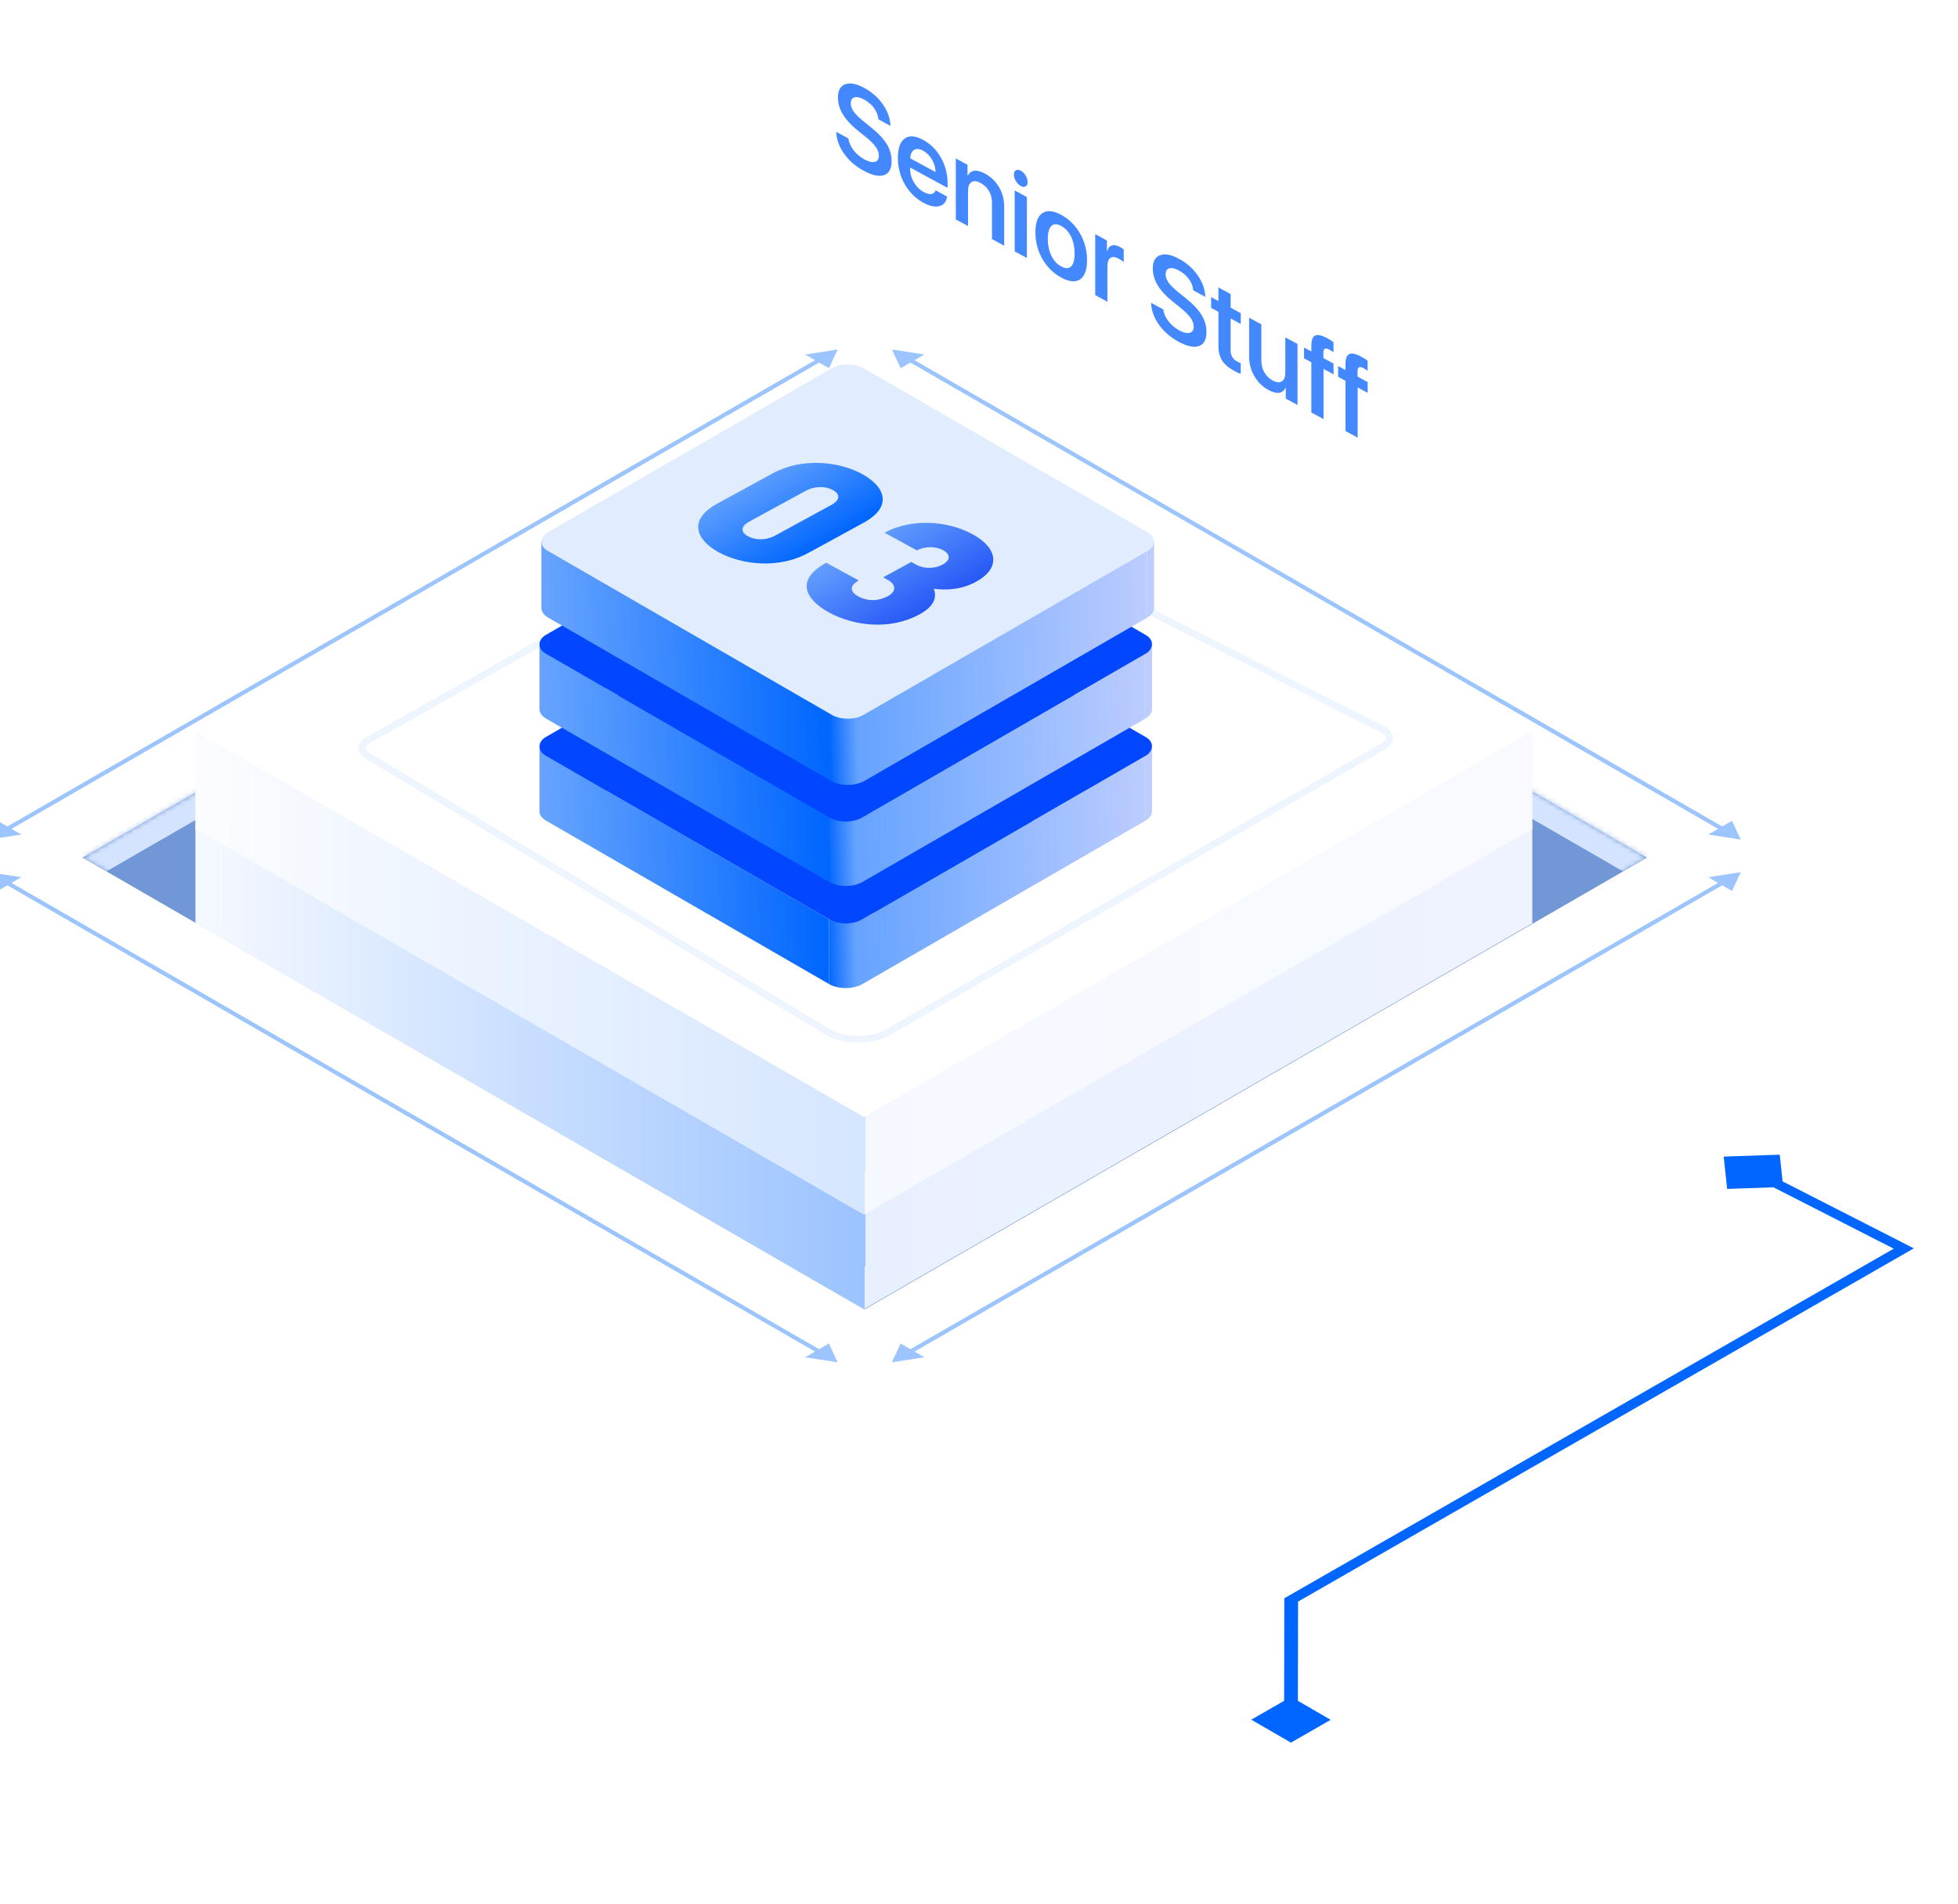 <svg id="tablet_figure_image" width="360" height="350" viewBox="190 180 400 400" fill="none"
     xmlns="http://www.w3.org/2000/svg">
  <mask id="path-2-inside-1_11_5856" fill="white">
    <path d="M366 265.325L530.332 360.202L366 455.079L201.668 360.202L366 265.325Z"/>
  </mask>
  <path d="M366 265.325L530.332 360.202L366 455.079L201.668 360.202L366 265.325Z" fill="#9FADCC"/>
  <path
    d="M366 265.325L369.753 263.158L366 260.992L362.247 263.158L366 265.325ZM362.247 267.492L526.579 362.369L534.085 358.036L369.753 263.158L362.247 267.492ZM205.421 362.369L369.753 267.492L362.247 263.158L197.915 358.036L205.421 362.369Z"
    fill="#CAD4E8" mask="url(#path-2-inside-1_11_5856)"/>
  <mask id="path-4-inside-2_11_5856" fill="white">
    <path d="M366 265.325L530.332 360.202L366 455.079L201.668 360.202L366 265.325Z"/>
  </mask>
  <path d="M366 265.325L530.332 360.202L366 455.079L201.668 360.202L366 265.325Z" fill="#7197D6"/>
  <path
    d="M366 265.325L371.004 262.436L366 259.547L360.996 262.436L366 265.325ZM360.996 268.214L525.328 363.091L535.336 357.313L371.004 262.436L360.996 268.214ZM206.672 363.091L371.004 268.214L360.996 262.436L196.664 357.313L206.672 363.091Z"
    fill="#D4E4FE" mask="url(#path-4-inside-2_11_5856)"/>
  <g id="square_figures">
    <path d="M365.852 252.991L506.354 334.11L365.852 415.229L225.349 334.11L365.852 252.991Z" fill="white"/>
    <path
      d="M361.223 278.486C363.053 277.451 365.957 277.405 367.883 278.382L475.511 332.949C477.637 334.028 477.743 335.919 475.742 337.075L371.531 397.241C367.653 399.48 361.346 399.445 357.543 397.164L260.867 339.17C259.003 338.052 259.048 336.275 260.969 335.189L361.223 278.486Z"
      fill="white"/>
    <path
      d="M361.842 278.851C363.342 278.003 365.722 277.965 367.3 278.765L474.927 333.333C476.67 334.217 476.757 335.767 475.117 336.713L370.905 396.88C367.377 398.917 361.64 398.885 358.18 396.81L261.505 338.816C259.977 337.9 260.014 336.444 261.588 335.553L361.842 278.851Z"
      stroke="#CFE2FF" stroke-opacity="0.35" stroke-width="1.445"/>
    <g filter="url(#filter1_f_11_5856)">
      <ellipse cx="365.606" cy="342.707" rx="38.038" ry="26.618" transform="rotate(30 365.606 342.707)"
               fill="#3284FF"/>
    </g>
  </g>
  <g id="opacity_square_figures">
    <path d="M225.35 353.507L365.807 434.6V455.096L225.35 374.003L225.35 353.507Z" fill="url(#paint0_linear_11_5856)"/>
    <path d="M506.264 353.507L365.807 434.6V455.096L506.264 374.003V353.507Z" fill="url(#paint1_linear_11_5856)"/>
  </g>
  <g id="square_figures">
    <path d="M225.35 333.652L365.807 414.745V435.241L225.35 354.148L225.35 333.652Z"
          fill="url(#paint2_linear_11_5856)"/>
    <path d="M225.35 333.652L365.807 414.745V435.241L225.35 354.148L225.35 333.652Z" fill="white" fill-opacity="0.58"/>
    <path d="M506.264 333.652L365.807 414.745V435.241L506.264 354.148V333.652Z" fill="url(#paint3_linear_11_5856)"/>
    <path d="M506.264 333.652L365.807 414.745V435.241L506.264 354.148V333.652Z" fill="white" fill-opacity="0.58"/>

  </g>
  <path
    d="M371.7 253.435L373.53 257.378L378.53 254.492L371.7 253.435ZM550.065 356.414L548.235 352.471L543.235 355.358L550.065 356.414ZM550.065 363.267L543.235 364.324L548.235 367.21L550.065 363.267ZM371.7 466.246L378.53 465.19L373.53 462.303L371.7 466.246ZM360.3 466.246L358.47 462.303L353.47 465.19L360.3 466.246ZM181.935 363.267L183.765 367.21L188.765 364.324L181.935 363.267ZM181.935 356.414L188.765 355.358L183.765 352.471L181.935 356.414ZM360.3 253.435L353.47 254.492L358.47 257.378L360.3 253.435ZM375.164 255.935L545.735 354.414L546.601 353.914L376.03 255.435L375.164 255.935ZM545.735 365.267L375.164 463.746L376.03 464.246L546.601 365.767L545.735 365.267ZM356.836 463.746L186.265 365.267L185.399 365.767L355.97 464.246L356.836 463.746ZM186.265 354.414L356.836 255.935L355.97 255.435L185.399 353.914L186.265 354.414Z"
    fill="#9CC4FF"/>
  <g filter="url(#filter2_d_11_5856)">
    <g id="square_figures">
      <path
        d="M365.499 291.43C363.568 290.316 360.439 290.316 358.508 291.43V309.996C360.439 308.882 363.568 308.882 365.499 309.996L412.337 337.038L365.499 364.08C363.568 365.195 360.439 365.195 358.508 364.08V377.697C360.439 378.811 363.568 378.811 365.499 377.697L424.92 343.39L424.92 325.737L365.499 291.43Z"
        fill="url(#paint4_linear_11_5856)"/>
      <path
        d="M358.508 291.43L299.087 325.737C298.121 326.295 297.639 327.025 297.639 327.756V341.371C297.639 342.101 298.121 342.832 299.086 343.39L358.508 377.697V364.08L311.67 337.038L358.508 309.996V291.43Z"
        fill="url(#paint5_linear_11_5856)"/>
      <path
        d="M424.92 325.737C425.885 326.294 426.368 327.025 426.368 327.755V341.371C426.368 342.102 425.886 342.832 424.92 343.39L424.92 325.737Z"
        fill="url(#paint6_linear_11_5856)"/>
      <rect width="76.686" height="76.686" rx="3.846" transform="matrix(0.866 0.5 -0.866 0.5 362.003 289.411)"
            fill="#0047FF"/>
    </g>
    <g id="small_square_figures">
      <path
        d="M365.499 269.98C363.568 268.865 360.439 268.865 358.508 269.98V288.546C360.439 287.432 363.568 287.432 365.499 288.546L412.337 315.588L365.499 342.63C363.568 343.745 360.439 343.745 358.508 342.63V356.246C360.439 357.361 363.568 357.361 365.499 356.246L424.92 321.939L424.92 304.287L365.499 269.98Z"
        fill="url(#paint7_linear_11_5856)"/>
      <path
        d="M358.508 269.98L299.087 304.287C298.121 304.844 297.639 305.575 297.639 306.305V319.921C297.639 320.651 298.121 321.382 299.086 321.939L358.508 356.246V342.63L311.67 315.588L358.508 288.546V269.98Z"
        fill="url(#paint8_linear_11_5856)"/>
      <path
        d="M424.92 304.287C425.885 304.844 426.368 305.574 426.368 306.305V319.921C426.368 320.651 425.886 321.382 424.92 321.939L424.92 304.287Z"
        fill="url(#paint9_linear_11_5856)"/>
      <rect width="76.686" height="76.686" rx="3.846" transform="matrix(0.866 0.5 -0.866 0.5 362.003 267.961)"
            fill="#0047FF"/>
    </g>

    <g id="number_square_figures">
      <path
        d="M365.912 248.744C363.982 247.63 360.852 247.63 358.921 248.744V267.31C360.852 266.196 363.981 266.196 365.912 267.31L412.5 293.815L365.912 320.815C363.982 321.93 360.852 321.93 358.921 320.815V335.011C360.852 336.125 363.982 336.125 365.912 335.011L425.333 300.703L425.333 283.051L365.912 248.744Z"
        fill="url(#paint10_linear_11_5856)"/>
      <path
        d="M358.921 248.744L299.5 283.051C298.534 283.609 298.052 284.339 298.052 285.069V298.685C298.052 299.415 298.534 300.146 299.499 300.703L358.921 335.011V320.815L312 293.815L358.921 267.31V248.744Z"
        fill="url(#paint11_linear_11_5856)"/>
      <path
        d="M425.333 283.051C426.299 283.608 426.781 284.339 426.781 285.069V298.685C426.782 299.416 426.299 300.146 425.333 300.703L425.333 283.051Z"
        fill="url(#paint12_linear_11_5856)"/>
      <rect width="76.686" height="76.686" rx="3.846" transform="matrix(0.866 0.5 -0.866 0.5 362.412 246.365)"
            fill="#E1EDFF"/>
      <path
        d="M354.088 287.124L365.747 280.765C371.867 277.427 370.368 273.203 365.455 270.523C360.542 267.843 352.798 267.026 346.677 270.364L335.019 276.723C328.898 280.061 330.397 284.285 335.31 286.965C340.223 289.645 347.968 290.462 354.088 287.124ZM347.218 283.422C345.137 284.558 342.93 284.399 341.473 283.604C340.015 282.809 339.724 281.605 341.806 280.47L353.505 274.088C355.587 272.953 357.836 273.089 359.293 273.884C360.75 274.679 361 275.905 358.918 277.041L347.218 283.422Z"
        fill="url(#paint13_linear_11_5856)"/>
      <path
        d="M377.474 300.015C381.013 298.085 381.013 296.132 380.514 294.633C382.97 294.928 386.134 294.928 389.382 293.157C394.503 290.364 394.129 286.162 388.633 283.165C383.345 280.28 375.725 279.804 370.146 282.847L376.974 286.571C378.765 285.595 381.055 285.753 382.47 286.526C383.886 287.298 384.219 288.524 382.346 289.546C381.013 290.273 378.765 290.636 376.725 289.523L375.767 289.001L369.855 292.226L370.812 292.748C372.644 293.747 372.644 295.201 370.854 296.177C368.73 297.335 366.44 297.222 364.65 296.245C362.943 295.314 362.651 294.02 364.733 292.884L357.905 289.16C351.243 292.794 353.575 296.927 358.488 299.606C363.692 302.445 371.27 303.399 377.474 300.015Z"
        fill="url(#paint14_linear_11_5856)"/>
    </g>
  </g>
  <path
    d="M362.575 209.104C362.657 209.922 363.011 210.739 363.635 211.555C364.246 212.355 365.009 213.004 365.922 213.499C366.814 213.984 367.545 214.154 368.115 214.011C368.678 213.863 368.96 213.438 368.96 212.735C368.96 212.126 368.754 211.522 368.342 210.923C367.93 210.316 367.257 209.635 366.323 208.878L364.398 207.316C361.706 205.152 360.36 202.878 360.36 200.496C360.36 199.003 360.879 198.07 361.916 197.695C362.939 197.329 364.264 197.587 365.891 198.471C367.525 199.358 368.843 200.535 369.845 202.001C370.841 203.456 371.356 204.938 371.39 206.449L368.857 205.074C368.795 204.251 368.493 203.466 367.951 202.718C367.422 201.986 366.728 201.387 365.87 200.921C365.033 200.466 364.353 200.312 363.831 200.458C363.316 200.608 363.059 201.035 363.059 201.738C363.059 202.3 363.261 202.867 363.666 203.439C364.065 204.007 364.72 204.663 365.633 205.409L367.343 206.783C368.847 207.99 369.938 209.153 370.618 210.272C371.298 211.391 371.637 212.579 371.637 213.837C371.637 215.439 371.109 216.425 370.051 216.796C369.001 217.164 367.576 216.859 365.778 215.882C364.061 214.95 362.685 213.753 361.648 212.292C360.604 210.819 360.055 209.291 360 207.706L362.575 209.104Z"
    fill="#4388FF"/>
  <path
    d="M378.249 211.661C377.501 211.255 376.876 211.197 376.375 211.487C375.874 211.786 375.596 212.377 375.541 213.261L380.875 216.158C380.848 215.221 380.594 214.341 380.113 213.517C379.633 212.694 379.011 212.075 378.249 211.661ZM383.296 221.304C383.131 222.402 382.592 223.07 381.679 223.309C380.765 223.555 379.653 223.322 378.342 222.61C376.68 221.708 375.366 220.408 374.397 218.711C373.436 217.017 372.956 215.162 372.956 213.147C372.956 211.131 373.436 209.783 374.397 209.101C375.352 208.416 376.636 208.512 378.249 209.388C379.828 210.245 381.081 211.496 382.008 213.14C382.935 214.784 383.399 216.574 383.399 218.512V219.473L375.52 215.195V215.371C375.52 216.402 375.784 217.374 376.313 218.286C376.842 219.206 377.535 219.899 378.393 220.365C379.011 220.7 379.543 220.833 379.99 220.763C380.436 220.7 380.735 220.444 380.886 219.995L383.296 221.304Z"
    fill="#4388FF"/>
  <path
    d="M385.129 213.299L387.59 214.635V216.862L387.642 216.89C388.321 215.673 389.533 215.538 391.277 216.485C392.527 217.163 393.508 218.118 394.222 219.35C394.936 220.581 395.293 221.939 395.293 223.424V231.627L392.729 230.234V222.605C392.729 221.691 392.52 220.871 392.101 220.143C391.682 219.424 391.088 218.855 390.319 218.438C389.53 218.009 388.895 217.953 388.414 218.27C387.933 218.587 387.693 219.215 387.693 220.152V227.5L385.129 226.108V213.299Z"
    fill="#4388FF"/>
  <path
    d="M397.497 220.015L400.062 221.407V234.216L397.497 232.823V220.015ZM398.774 219.079C398.376 218.863 398.036 218.522 397.755 218.057C397.473 217.591 397.333 217.136 397.333 216.691C397.333 216.238 397.473 215.931 397.755 215.772C398.036 215.62 398.376 215.652 398.774 215.868C399.179 216.088 399.519 216.425 399.794 216.879C400.075 217.344 400.216 217.803 400.216 218.257C400.216 218.71 400.075 219.012 399.794 219.164C399.519 219.327 399.179 219.299 398.774 219.079Z"
    fill="#4388FF"/>
  <path
    d="M407.271 238.317C405.609 237.415 404.291 236.11 403.316 234.401C402.341 232.692 401.854 230.817 401.854 228.778C401.854 226.763 402.345 225.428 403.326 224.773C404.301 224.123 405.616 224.247 407.271 225.145C408.932 226.048 410.25 227.353 411.225 229.062C412.207 230.775 412.698 232.643 412.698 234.666C412.698 236.706 412.211 238.05 411.236 238.701C410.261 239.351 408.939 239.223 407.271 238.317ZM407.271 235.985C408.156 236.466 408.85 236.468 409.351 235.99C409.845 235.516 410.093 234.607 410.093 233.263C410.093 231.928 409.842 230.749 409.341 229.726C408.846 228.708 408.156 227.958 407.271 227.477C406.392 227 405.705 227.003 405.211 227.484C404.71 227.962 404.459 228.869 404.459 230.205C404.459 231.541 404.71 232.72 405.211 233.742C405.705 234.76 406.392 235.508 407.271 235.985Z"
    fill="#4388FF"/>
  <path
    d="M414.418 229.202L416.879 230.538V232.765L416.931 232.793C417.109 232.14 417.439 231.737 417.92 231.583C418.393 231.427 418.963 231.529 419.629 231.891C419.945 232.062 420.206 232.243 420.412 232.433V235.093C420.185 234.853 419.845 234.61 419.392 234.364C418.644 233.957 418.053 233.898 417.621 234.187C417.195 234.471 416.982 235.067 416.982 235.973V243.403L414.418 242.01V229.202Z"
    fill="#4388FF"/>
  <path
    d="M428.733 245.025C428.815 245.843 429.169 246.66 429.794 247.476C430.405 248.277 431.167 248.925 432.08 249.421C432.973 249.905 433.704 250.076 434.274 249.932C434.837 249.784 435.118 249.359 435.118 248.656C435.118 248.047 434.912 247.443 434.5 246.844C434.088 246.237 433.416 245.556 432.482 244.799L430.556 243.237C427.865 241.073 426.519 238.799 426.519 236.417C426.519 234.924 427.037 233.991 428.074 233.616C429.097 233.25 430.422 233.509 432.049 234.392C433.683 235.279 435.002 236.456 436.004 237.922C436.999 239.377 437.514 240.859 437.549 242.37L435.015 240.995C434.953 240.172 434.651 239.387 434.109 238.639C433.58 237.907 432.887 237.308 432.029 236.842C431.191 236.387 430.511 236.233 429.99 236.379C429.475 236.529 429.217 236.956 429.217 237.659C429.217 238.221 429.42 238.788 429.825 239.36C430.223 239.928 430.879 240.585 431.792 241.33L433.501 242.704C435.005 243.911 436.097 245.074 436.776 246.193C437.456 247.312 437.796 248.5 437.796 249.758C437.796 251.36 437.267 252.346 436.21 252.717C435.159 253.085 433.735 252.78 431.936 251.803C430.22 250.871 428.843 249.675 427.806 248.213C426.763 246.74 426.213 245.212 426.158 243.627L428.733 245.025Z"
    fill="#4388FF"/>
  <path
    d="M442.873 241.792V244.652L445.005 245.809V248.071L442.873 246.913V253.663C442.873 254.702 443.326 255.468 444.233 255.96C444.466 256.087 444.72 256.205 444.995 256.315V258.554C444.686 258.464 444.236 258.259 443.646 257.938C442.451 257.29 441.596 256.56 441.081 255.749C440.566 254.93 440.309 253.904 440.309 252.67V245.521L438.774 244.688V242.426L440.309 243.259V240.4L442.873 241.792Z"
    fill="#4388FF"/>
  <path
    d="M456.931 265.093L454.469 263.757V261.518L454.408 261.485C453.776 262.743 452.581 262.895 450.824 261.941C449.588 261.27 448.606 260.311 447.878 259.065C447.137 257.81 446.766 256.449 446.766 254.98V246.765L449.33 248.158V255.787C449.33 256.708 449.543 257.535 449.969 258.266C450.388 258.986 450.978 259.552 451.74 259.966C452.523 260.391 453.158 260.447 453.646 260.133C454.126 259.816 454.366 259.185 454.366 258.24V250.892L456.931 252.284V265.093Z"
    fill="#4388FF"/>
  <path
    d="M459.835 256.123L458.3 255.29V253.028L459.835 253.861V252.713C459.835 251.494 460.099 250.759 460.628 250.507C461.164 250.251 462.035 250.451 463.244 251.107C463.711 251.36 464.126 251.625 464.49 251.9V254.022C464.25 253.829 463.975 253.648 463.666 253.48C463.206 253.231 462.877 253.165 462.677 253.283C462.471 253.398 462.368 253.709 462.368 254.217V255.237L464.5 256.394V258.656L462.399 257.515V268.062L459.835 266.67V256.123Z"
    fill="#4388FF"/>
  <path
    d="M467.003 260.015L465.468 259.182V256.92L467.003 257.753V256.605C467.003 255.386 467.267 254.651 467.796 254.398C468.331 254.142 469.203 254.342 470.412 254.998C470.879 255.252 471.294 255.517 471.658 255.792V257.913C471.418 257.72 471.143 257.54 470.834 257.372C470.374 257.122 470.044 257.057 469.845 257.175C469.639 257.29 469.536 257.601 469.536 258.109V259.129L471.668 260.286V262.548L469.567 261.407V271.954L467.003 270.562V260.015Z"
    fill="#4388FF"/>
  <g filter="url(#filter3_d_11_5856)">
    <path
      d="M455.546 506.163L463.899 501.372L455.563 496.551L447.211 501.342L455.546 506.163ZM455.599 476.182L454.578 475.592L454.155 475.835L454.154 476.179L455.599 476.182ZM584.321 402.342L585.341 402.932L586.43 402.307L585.278 401.719L584.321 402.342ZM546.481 383.029L547.206 389.814L558.984 389.41L558.259 382.626L546.481 383.029ZM457 501.359L457.044 476.184L454.154 476.179L454.109 501.354L457 501.359ZM456.62 476.772L585.341 402.932L583.3 401.751L454.578 475.592L456.62 476.772ZM585.278 401.719L553.69 385.597L551.775 386.842L583.363 402.964L585.278 401.719Z"
      fill="#0066FF"/>
  </g>
  <defs>
    <filter id="filter0_f_11_5856" x="0.979" y="0.498" width="730.045" height="730.044"
            filterUnits="userSpaceOnUse" color-interpolation-filters="sRGB">
      <feFlood flood-opacity="0" result="BackgroundImageFix"/>
      <feBlend mode="normal" in="SourceGraphic" in2="BackgroundImageFix" result="shape"/>
      <feGaussianBlur stdDeviation="150" result="effect1_foregroundBlur_11_5856"/>
    </filter>
    <filter id="filter1_f_11_5856" x="274.452" y="257.206" width="182.307" height="171.001" filterUnits="userSpaceOnUse"
            color-interpolation-filters="sRGB">
      <feFlood flood-opacity="0" result="BackgroundImageFix"/>
      <feBlend mode="normal" in="SourceGraphic" in2="BackgroundImageFix" result="shape"/>
      <feGaussianBlur stdDeviation="27.807" result="effect1_foregroundBlur_11_5856"/>
    </filter>
    <filter id="filter2_d_11_5856" x="284.824" y="243.643" width="154.767" height="156.692" filterUnits="userSpaceOnUse"
            color-interpolation-filters="sRGB">
      <feFlood flood-opacity="0" result="BackgroundImageFix"/>
      <feColorMatrix in="SourceAlpha" type="matrix" values="0 0 0 0 0 0 0 0 0 0 0 0 0 0 0 0 0 0 127 0"
                     result="hardAlpha"/>
      <feOffset dy="9.084"/>
      <feGaussianBlur stdDeviation="6.359"/>
      <feComposite in2="hardAlpha" operator="out"/>
      <feColorMatrix type="matrix" values="0 0 0 0 0.196 0 0 0 0 0.517 0 0 0 0 1 0 0 0 0.4 0"/>
      <feBlend mode="normal" in2="BackgroundImageFix" result="effect1_dropShadow_11_5856"/>
      <feBlend mode="normal" in="SourceGraphic" in2="effect1_dropShadow_11_5856" result="shape"/>
    </filter>
    <filter id="filter3_d_11_5856" x="443.577" y="382.625" width="146.487" height="167.171" filterUnits="userSpaceOnUse"
            color-interpolation-filters="sRGB">
      <feFlood flood-opacity="0" result="BackgroundImageFix"/>
      <feColorMatrix in="SourceAlpha" type="matrix" values="0 0 0 0 0 0 0 0 0 0 0 0 0 0 0 0 0 0 127 0"
                     result="hardAlpha"/>
      <feOffset dy="40"/>
      <feGaussianBlur stdDeviation="1.817"/>
      <feComposite in2="hardAlpha" operator="out"/>
      <feColorMatrix type="matrix" values="0 0 0 0 0.831 0 0 0 0 0.894 0 0 0 0 0.996 0 0 0 1 0"/>
      <feBlend mode="normal" in2="BackgroundImageFix" result="effect1_dropShadow_11_5856"/>
      <feBlend mode="normal" in="SourceGraphic" in2="effect1_dropShadow_11_5856" result="shape"/>
    </filter>
    <linearGradient id="paint0_linear_11_5856" x1="228.707" y1="403.845" x2="506.23" y2="404.018"
                    gradientUnits="userSpaceOnUse">
      <stop stop-color="#F4F8FF"/>
      <stop offset="0.495" stop-color="#9BC3FF"/>
      <stop offset="0.495" stop-color="#E8F0FF"/>
      <stop offset="1" stop-color="#EFF3FF"/>
    </linearGradient>
    <linearGradient id="paint1_linear_11_5856" x1="228.707" y1="403.845" x2="506.23" y2="404.018"
                    gradientUnits="userSpaceOnUse">
      <stop stop-color="#F4F8FF"/>
      <stop offset="0.495" stop-color="#9BC3FF"/>
      <stop offset="0.495" stop-color="#E8F0FF"/>
      <stop offset="1" stop-color="#EFF3FF"/>
    </linearGradient>
    <linearGradient id="paint2_linear_11_5856" x1="228.707" y1="383.99" x2="506.23" y2="384.163"
                    gradientUnits="userSpaceOnUse">
      <stop stop-color="#F4F8FF"/>
      <stop offset="0.495" stop-color="#9BC3FF"/>
      <stop offset="0.495" stop-color="#E8F0FF"/>
      <stop offset="1" stop-color="#EFF3FF"/>
    </linearGradient>
    <linearGradient id="paint3_linear_11_5856" x1="228.707" y1="383.99" x2="506.23" y2="384.163"
                    gradientUnits="userSpaceOnUse">
      <stop stop-color="#F4F8FF"/>
      <stop offset="0.495" stop-color="#9BC3FF"/>
      <stop offset="0.495" stop-color="#E8F0FF"/>
      <stop offset="1" stop-color="#EFF3FF"/>
    </linearGradient>
    <linearGradient id="paint4_linear_11_5856" x1="298.82" y1="340.671" x2="426.362" y2="337.038"
                    gradientUnits="userSpaceOnUse">
      <stop stop-color="#66A3FF"/>
      <stop offset="0.458" stop-color="#0066FF"/>
      <stop offset="0.505" stop-color="#66A3FF"/>
      <stop offset="1" stop-color="#BECDFF"/>
    </linearGradient>
    <linearGradient id="paint5_linear_11_5856" x1="298.82" y1="340.671" x2="426.362" y2="337.038"
                    gradientUnits="userSpaceOnUse">
      <stop stop-color="#66A3FF"/>
      <stop offset="0.458" stop-color="#0066FF"/>
      <stop offset="0.505" stop-color="#66A3FF"/>
      <stop offset="1" stop-color="#BECDFF"/>
    </linearGradient>
    <linearGradient id="paint6_linear_11_5856" x1="298.82" y1="340.671" x2="426.362" y2="337.038"
                    gradientUnits="userSpaceOnUse">
      <stop stop-color="#66A3FF"/>
      <stop offset="0.458" stop-color="#0066FF"/>
      <stop offset="0.505" stop-color="#66A3FF"/>
      <stop offset="1" stop-color="#BECDFF"/>
    </linearGradient>
    <linearGradient id="paint7_linear_11_5856" x1="298.82" y1="319.221" x2="426.362" y2="315.588"
                    gradientUnits="userSpaceOnUse">
      <stop stop-color="#66A3FF"/>
      <stop offset="0.458" stop-color="#0066FF"/>
      <stop offset="0.505" stop-color="#66A3FF"/>
      <stop offset="1" stop-color="#BECDFF"/>
    </linearGradient>
    <linearGradient id="paint8_linear_11_5856" x1="298.82" y1="319.221" x2="426.362" y2="315.588"
                    gradientUnits="userSpaceOnUse">
      <stop stop-color="#66A3FF"/>
      <stop offset="0.458" stop-color="#0066FF"/>
      <stop offset="0.505" stop-color="#66A3FF"/>
      <stop offset="1" stop-color="#BECDFF"/>
    </linearGradient>
    <linearGradient id="paint9_linear_11_5856" x1="298.82" y1="319.221" x2="426.362" y2="315.588"
                    gradientUnits="userSpaceOnUse">
      <stop stop-color="#66A3FF"/>
      <stop offset="0.458" stop-color="#0066FF"/>
      <stop offset="0.505" stop-color="#66A3FF"/>
      <stop offset="1" stop-color="#BECDFF"/>
    </linearGradient>
    <linearGradient id="paint10_linear_11_5856" x1="299.233" y1="297.77" x2="426.775" y2="294.137"
                    gradientUnits="userSpaceOnUse">
      <stop stop-color="#66A3FF"/>
      <stop offset="0.458" stop-color="#0066FF"/>
      <stop offset="0.505" stop-color="#66A3FF"/>
      <stop offset="1" stop-color="#BECDFF"/>
    </linearGradient>
    <linearGradient id="paint11_linear_11_5856" x1="299.233" y1="297.77" x2="426.775" y2="294.137"
                    gradientUnits="userSpaceOnUse">
      <stop stop-color="#66A3FF"/>
      <stop offset="0.458" stop-color="#0066FF"/>
      <stop offset="0.505" stop-color="#66A3FF"/>
      <stop offset="1" stop-color="#BECDFF"/>
    </linearGradient>
    <linearGradient id="paint12_linear_11_5856" x1="299.233" y1="297.77" x2="426.775" y2="294.137"
                    gradientUnits="userSpaceOnUse">
      <stop stop-color="#66A3FF"/>
      <stop offset="0.458" stop-color="#0066FF"/>
      <stop offset="0.505" stop-color="#66A3FF"/>
      <stop offset="1" stop-color="#BECDFF"/>
    </linearGradient>
    <linearGradient id="paint13_linear_11_5856" x1="338.963" y1="271.817" x2="362.821" y2="311.471"
                    gradientUnits="userSpaceOnUse">
      <stop stop-color="#66A3FF"/>
      <stop offset="0.458" stop-color="#0066FF"/>
      <stop offset="0.505" stop-color="#66A3FF"/>
      <stop offset="1" stop-color="#2050F5"/>
    </linearGradient>
    <linearGradient id="paint14_linear_11_5856" x1="338.963" y1="271.817" x2="362.821" y2="311.471"
                    gradientUnits="userSpaceOnUse">
      <stop stop-color="#66A3FF"/>
      <stop offset="0.458" stop-color="#0066FF"/>
      <stop offset="0.505" stop-color="#66A3FF"/>
      <stop offset="1" stop-color="#2050F5"/>
    </linearGradient>
  </defs>
</svg>
